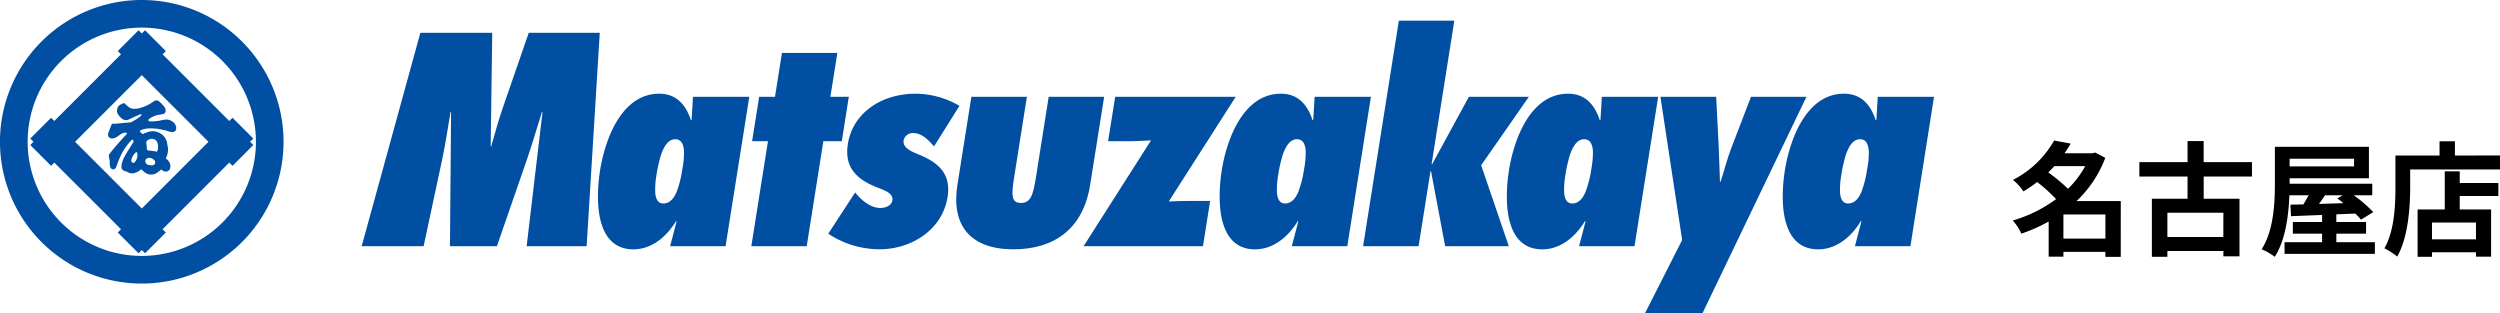 <svg xmlns="http://www.w3.org/2000/svg" xmlns:xlink="http://www.w3.org/1999/xlink" width="363.226" height="45.476" viewBox="0 0 363.226 45.476">
  <defs>
    <clipPath id="clip-path">
      <rect id="長方形_23134" data-name="長方形 23134" width="281" height="45.476" fill="none"/>
    </clipPath>
  </defs>
  <g id="logo" transform="translate(-32 -32.252)">
    <g id="グループ_240" data-name="グループ 240" transform="translate(32 32.252)">
      <g id="グループ_239" data-name="グループ 239" clip-path="url(#clip-path)">
        <path id="パス_122" data-name="パス 122" d="M35.165,6.035a20.6,20.6,0,1,0,0,29.13,20.6,20.6,0,0,0,0-29.13M8.875,32.323a16.583,16.583,0,1,1,23.453,0,16.577,16.577,0,0,1-23.453,0" transform="translate(-0.001 -0.001)" fill="#004fa3"/>
        <path id="パス_123" data-name="パス 123" d="M45.02,35.331l3.02-3.024-.473-.473.473-.466-3.02-3.02-.471.468-9.69-9.69.473-.47L32.31,15.634l-.473.473-.469-.473-3.022,3.022.47.47-9.691,9.69-.469-.468-3.022,3.02.47.466-.47.473,3.022,3.024.469-.473,9.691,9.687-.47.473,3.018,3.018.473-.466.473.466,3.022-3.018-.473-.473,9.69-9.687Zm-13.183,6.2-9.69-9.693,9.69-9.681,9.691,9.681Z" transform="translate(-11.237 -11.238)" fill="#004fa3"/>
        <path id="パス_124" data-name="パス 124" d="M65.764,55.837a1.237,1.237,0,0,0-.657-.967,1.4,1.4,0,0,0-.974-.212s-.5.069-.7.125a3.356,3.356,0,0,1-.461.071,6.934,6.934,0,0,1-.974.064.8.8,0,0,1-.215-.064.138.138,0,0,1-.06-.185s.071-.159.561-.4a4.241,4.241,0,0,1,.648-.253,2.177,2.177,0,0,1,.379-.074s.245-.039.484-.09a.517.517,0,0,0,.4-.3,1.039,1.039,0,0,0-.085-.653,5.358,5.358,0,0,0-.865-.914.576.576,0,0,0-.48-.108,1.045,1.045,0,0,0-.332.161,5.916,5.916,0,0,1-2.243,1,3.539,3.539,0,0,1-.68.039,1.306,1.306,0,0,1-.457-.127,4.222,4.222,0,0,1-.77-.643.3.3,0,0,0-.253-.019c-.127.058-.332.159-.476.245a1,1,0,0,0-.261.279,1.528,1.528,0,0,0-.131.487,1.039,1.039,0,0,0,.141.6,3.089,3.089,0,0,0,.591.623.863.863,0,0,0,.546.2s.092.049.427-.086c0,0,1.091-.531,1.581-.722a.375.375,0,0,1,.193-.044A.1.1,0,0,1,60.7,54s.014.2-1.423,1a.592.592,0,0,1-.17.049l-2.316.212a.682.682,0,0,0-.168-.018.352.352,0,0,0-.163.018.17.17,0,0,0-.09.09s-.228.581-.38.971a2.483,2.483,0,0,0-.116.372.69.69,0,0,0,.046.42.592.592,0,0,0,.376.263,1.193,1.193,0,0,0,.713-.136s.251-.159.448-.3a2.039,2.039,0,0,1,.7-.378.759.759,0,0,1,.374.01s.081.046.06.1a.193.193,0,0,1-.071.123s-1.807,1.93-2.478,2.884a.338.338,0,0,0-.074.289s.035.215.058.314.069.342.078.48a1.277,1.277,0,0,1,0,.24,1.625,1.625,0,0,0,.048.48.572.572,0,0,0,.328.388.441.441,0,0,0,.28-.028.663.663,0,0,0,.307-.371,14.2,14.2,0,0,1,.849-2.027,10.078,10.078,0,0,1,1.313-1.792.255.255,0,0,1,.166-.069.121.121,0,0,1,.127.077.48.48,0,0,1,.03.245s-.845,1.291-1.248,2.032a4.364,4.364,0,0,0-.468,1.2,1.492,1.492,0,0,0-.025.494.586.586,0,0,0,.279.406,1.042,1.042,0,0,0,.272.113,1.349,1.349,0,0,1,.362.141,1.213,1.213,0,0,0,1,.109,2.188,2.188,0,0,0,.837-.452s0-.014.069-.039a.068.068,0,0,1,.088-.007s.108.085.175.145a2.029,2.029,0,0,0,.741.509,1.471,1.471,0,0,0,1.133-.071,4.069,4.069,0,0,0,.78-.561.045.045,0,0,1,.074-.011.817.817,0,0,0,.247.187.781.781,0,0,0,.639.057.691.691,0,0,0,.392-.586,1.176,1.176,0,0,0-.261-.907,1.841,1.841,0,0,0-.351-.342.051.051,0,0,1-.023-.067,2.761,2.761,0,0,0,.194-2.022,2.056,2.056,0,0,0-1.324-1.737,2.081,2.081,0,0,0-1.408-.065s-.321.108-.52.185c0,0-.126.058-.214.088,0,0-.1.048-.161.018,0,0-.249-.2-.28-.244a.9.9,0,0,1-.057-.1s-.035-.072.014-.111c0,0,.554-.507,2.492-.288a12.529,12.529,0,0,1,1.238.247,5.591,5.591,0,0,0,.644.191.752.752,0,0,0,.589-.021s.313-.081.286-.574m-4.27,1.958a.956.956,0,0,1,1.04-.282s.406.077.554.688a1.947,1.947,0,0,1-.007.871.948.948,0,0,1-.1.2.1.1,0,0,1-.108.049.537.537,0,0,0-.143-.042,7.965,7.965,0,0,0-.861-.106s-.318,0-.364-.169a7.17,7.17,0,0,0-.1-1.026.353.353,0,0,1,.083-.184m-.108,2.618s.429-.519,1.2.134a.388.388,0,0,1,.129.265.9.9,0,0,1-.03.258.487.487,0,0,1-.473.233s-.644.025-.835-.286a.984.984,0,0,1-.093-.265.384.384,0,0,1,.1-.339M60.076,60.2a1.66,1.66,0,0,1-.376.667.226.226,0,0,1-.2.071.346.346,0,0,1-.247-.215.612.612,0,0,1,0-.293,2.1,2.1,0,0,1,.6-.989s.138-.12.214.007c0,0,.136.173,0,.752" transform="translate(-40.156 -37.273)" fill="#004fa3"/>
        <path id="パス_125" data-name="パス 125" d="M210.849,47.966l2.307-19.485h-.086c-.724,2.263-1.37,4.522-2.141,6.784l-4.4,12.7h-6.82l.162-19.485h-.078c-.4,2.3-.722,4.561-1.211,6.865l-2.7,12.62h-9l8.525-31h10.444l-.226,16.491h.081c.551-1.933,1.056-3.822,1.737-5.758l3.712-10.733h10.319l-1.91,31Z" transform="translate(-134.334 -12.195)" fill="#004fa3"/>
        <path id="パス_126" data-name="パス 126" d="M327.5,70.572h-8.056L320.38,67l-.07-.085c-1.391,2.309-3.569,4.113-6.2,4.113-5.59,0-5.509-7.276-4.838-11.512.681-4.274,3.034-11.1,8.584-11.1,2.589,0,3.922,1.726,4.609,3.864l.1-.083.2-3.329h8.181Zm-7.007-8.179a14.861,14.861,0,0,0,.713-2.958,12.95,12.95,0,0,0,.258-2.633c-.057-.945-.339-1.771-1.282-1.771-.988,0-1.6.99-2.033,2.181a20.325,20.325,0,0,0-.715,3.205,11.121,11.121,0,0,0-.143,2.471c.074.819.385,1.476,1.162,1.476,1.031,0,1.668-.9,2.04-1.97" transform="translate(-222.082 -34.801)" fill="#004fa3"/>
        <path id="パス_127" data-name="パス 127" d="M388.214,55.438l2.418-15.253h-2.305l1.024-6.453h2.3l1.011-6.372h8.05L399.7,33.732h2.676l-1.016,6.453h-2.683l-2.416,15.253Z" transform="translate(-279.053 -19.667)" fill="#004fa3"/>
        <path id="パス_128" data-name="パス 128" d="M431.87,62.76c.787,1.031,2.19,2.259,3.668,2.259.706,0,1.62-.328,1.737-1.1s-.5-1.236-1.818-1.734c-2.992-1.108-5.242-2.75-4.653-6.454.709-4.482,4.817-7.316,9.876-7.316a12.773,12.773,0,0,1,6.339,1.765l-3.687,5.883c-.807-.862-1.707-1.933-3.062-1.933a1.349,1.349,0,0,0-1.363,1.071c-.18,1.11,1.3,1.681,2.106,2.01,2.748,1.115,4.841,2.669,4.282,6.209-.775,4.89-5.4,7.6-9.879,7.6a13.522,13.522,0,0,1-7.459-2.263Z" transform="translate(-307.62 -34.801)" fill="#004fa3"/>
        <path id="パス_129" data-name="パス 129" d="M504.347,50.021,502.5,61.7c-.413,2.587-.431,3.742.967,3.742,1.437,0,1.779-1.116,2.2-3.742l1.848-11.677h8.059L513.54,62.81c-1.015,6.407-5.226,9.369-11.147,9.369-6.245,0-9.078-3.452-8.137-9.369l2.026-12.789Z" transform="translate(-355.151 -35.956)" fill="#004fa3"/>
        <path id="パス_130" data-name="パス 130" d="M559.884,71.727l9.8-15.371c-1.042.037-2.122.118-3.149.118h-3.085l1.027-6.453h17.513l-9.729,15.211c.907-.042,1.783-.081,2.686-.081h3.326l-1.042,6.577Z" transform="translate(-402.452 -35.956)" fill="#004fa3"/>
        <path id="パス_131" data-name="パス 131" d="M648.741,70.572h-8.063L641.613,67l-.06-.085c-1.4,2.309-3.579,4.113-6.209,4.113-5.594,0-5.5-7.276-4.84-11.512.681-4.274,3.038-11.1,8.589-11.1,2.584,0,3.915,1.726,4.6,3.864l.1-.083.2-3.329h8.179Zm-7.014-8.179a15.518,15.518,0,0,0,.722-2.958A13.016,13.016,0,0,0,642.7,56.8c-.057-.945-.334-1.771-1.28-1.771-.99,0-1.6.99-2.033,2.181a19.949,19.949,0,0,0-.715,3.205,10.912,10.912,0,0,0-.141,2.471c.074.819.381,1.476,1.161,1.476,1.027,0,1.663-.9,2.037-1.97" transform="translate(-452.991 -34.801)" fill="#004fa3"/>
        <path id="パス_132" data-name="パス 132" d="M714.188,32.559h-.081L712.38,43.453h-8.063l5.195-32.766h8.063l-3.306,20.845h.085l5.332-9.784H728.4l-6.93,9.943,4.021,11.763h-9.249Z" transform="translate(-506.273 -7.682)" fill="#004fa3"/>
        <path id="パス_133" data-name="パス 133" d="M797.146,70.572H789.09L790.027,67l-.074-.085c-1.389,2.309-3.564,4.113-6.2,4.113-5.593,0-5.512-7.276-4.841-11.512.678-4.274,3.032-11.1,8.586-11.1,2.584,0,3.917,1.726,4.607,3.864l.1-.083.194-3.329h8.186Zm-7.011-8.179a15.683,15.683,0,0,0,.724-2.958,13.547,13.547,0,0,0,.249-2.633c-.055-.945-.341-1.771-1.285-1.771-.99,0-1.59.99-2.032,2.181a21.564,21.564,0,0,0-.713,3.205,11.342,11.342,0,0,0-.143,2.471c.078.819.382,1.476,1.167,1.476,1.02,0,1.663-.9,2.033-1.97" transform="translate(-559.669 -34.801)" fill="#004fa3"/>
        <path id="パス_134" data-name="パス 134" d="M850.038,81.432l5.382-10.608-3.158-20.8h8.1l.378,7.479c.076,1.606.1,3.252.173,4.854H861c.54-1.6.927-3.248,1.546-4.854l2.873-7.479h8.058L858.39,81.432Z" transform="translate(-611.019 -35.956)" fill="#004fa3"/>
        <path id="パス_135" data-name="パス 135" d="M939.7,70.572h-8.061L932.575,67l-.069-.085c-1.391,2.309-3.566,4.113-6.2,4.113-5.593,0-5.509-7.276-4.841-11.512.688-4.274,3.036-11.1,8.583-11.1,2.6,0,3.92,1.726,4.616,3.864l.092-.083.2-3.329h8.176Zm-7.013-8.179a14.863,14.863,0,0,0,.713-2.958,12.541,12.541,0,0,0,.258-2.633c-.065-.945-.335-1.771-1.288-1.771-.987,0-1.592.99-2.023,2.181a20.085,20.085,0,0,0-.713,3.205,10.864,10.864,0,0,0-.148,2.471c.074.819.385,1.476,1.158,1.476,1.033,0,1.67-.9,2.044-1.97" transform="translate(-662.136 -34.801)" fill="#004fa3"/>
      </g>
    </g>
    <path id="パス_1102" data-name="パス 1102" d="M7.794-1.08V-4.59h6.1v3.51Zm3.168-10.53a14.107,14.107,0,0,1-2.5,3.294A25.382,25.382,0,0,0,5.6-10.692c.306-.306.594-.612.882-.918Zm5.166,5.076H9.7a16.663,16.663,0,0,0,4.176-6.282L12.4-13.59l-.36.108H7.956c.324-.468.63-.936.9-1.4l-2.412-.45A14.379,14.379,0,0,1,.468-9.612,7.456,7.456,0,0,1,1.98-7.938a18.527,18.527,0,0,0,2-1.368A25,25,0,0,1,6.732-6.822a20.011,20.011,0,0,1-6.3,3.114A6.84,6.84,0,0,1,1.674-1.8,23.076,23.076,0,0,0,5.652-3.564V1.548H7.794v-.7h6.1v.72h2.232Zm14.9,5.22H22.9V-4.842h8.136ZM35.19-10.1v-2.088H28.17v-3.06H25.83v3.06h-7V-10.1h7v3.222H20.646V1.566H22.9V.72h8.136v.774h2.34v-8.37h-5.2V-10.1ZM48.366-7.38l-.774.468a9.734,9.734,0,0,1,.882.684c-1.206.036-2.412.072-3.546.108.288-.4.594-.828.882-1.26Zm1.656-5.31v1.116h-9.36V-12.69ZM47.448-.558V-1.8h4.32V-3.492h-4.32V-4.608L50.2-4.716a8.993,8.993,0,0,1,.828.882l1.782-1.1A19.428,19.428,0,0,0,49.968-7.38h2.7V-9.054H40.662v-.792h11.52v-4.572H38.52v5.2c0,2.862-.144,6.912-1.926,9.684a8.351,8.351,0,0,1,1.908,1.1C40.05-.846,40.518-4.446,40.626-7.38h2.808c-.252.45-.522.918-.774,1.332l-1.89.036.09,1.674c1.278-.054,2.826-.108,4.518-.18v1.026H41.13V-1.8h4.248V-.558H39.924V1.134H53.046V-.558ZM67.734-.972h-6.39V-3.42h6.39Zm-2.358-9.882H63.2V-5.31H59.256V1.566h2.088V.9h6.39v.648h2.2V-5.31H65.376V-7.272h5.616v-1.89H65.376Zm-.7-2.3v-2.07H62.442v2.07H56.034v4.536c0,2.592-.126,6.372-1.6,8.946A9.942,9.942,0,0,1,56.286,1.53c1.62-2.808,1.89-7.254,1.89-10.152v-2.5h13.05v-2.034Z" transform="translate(324 68)"/>
  </g>
</svg>
